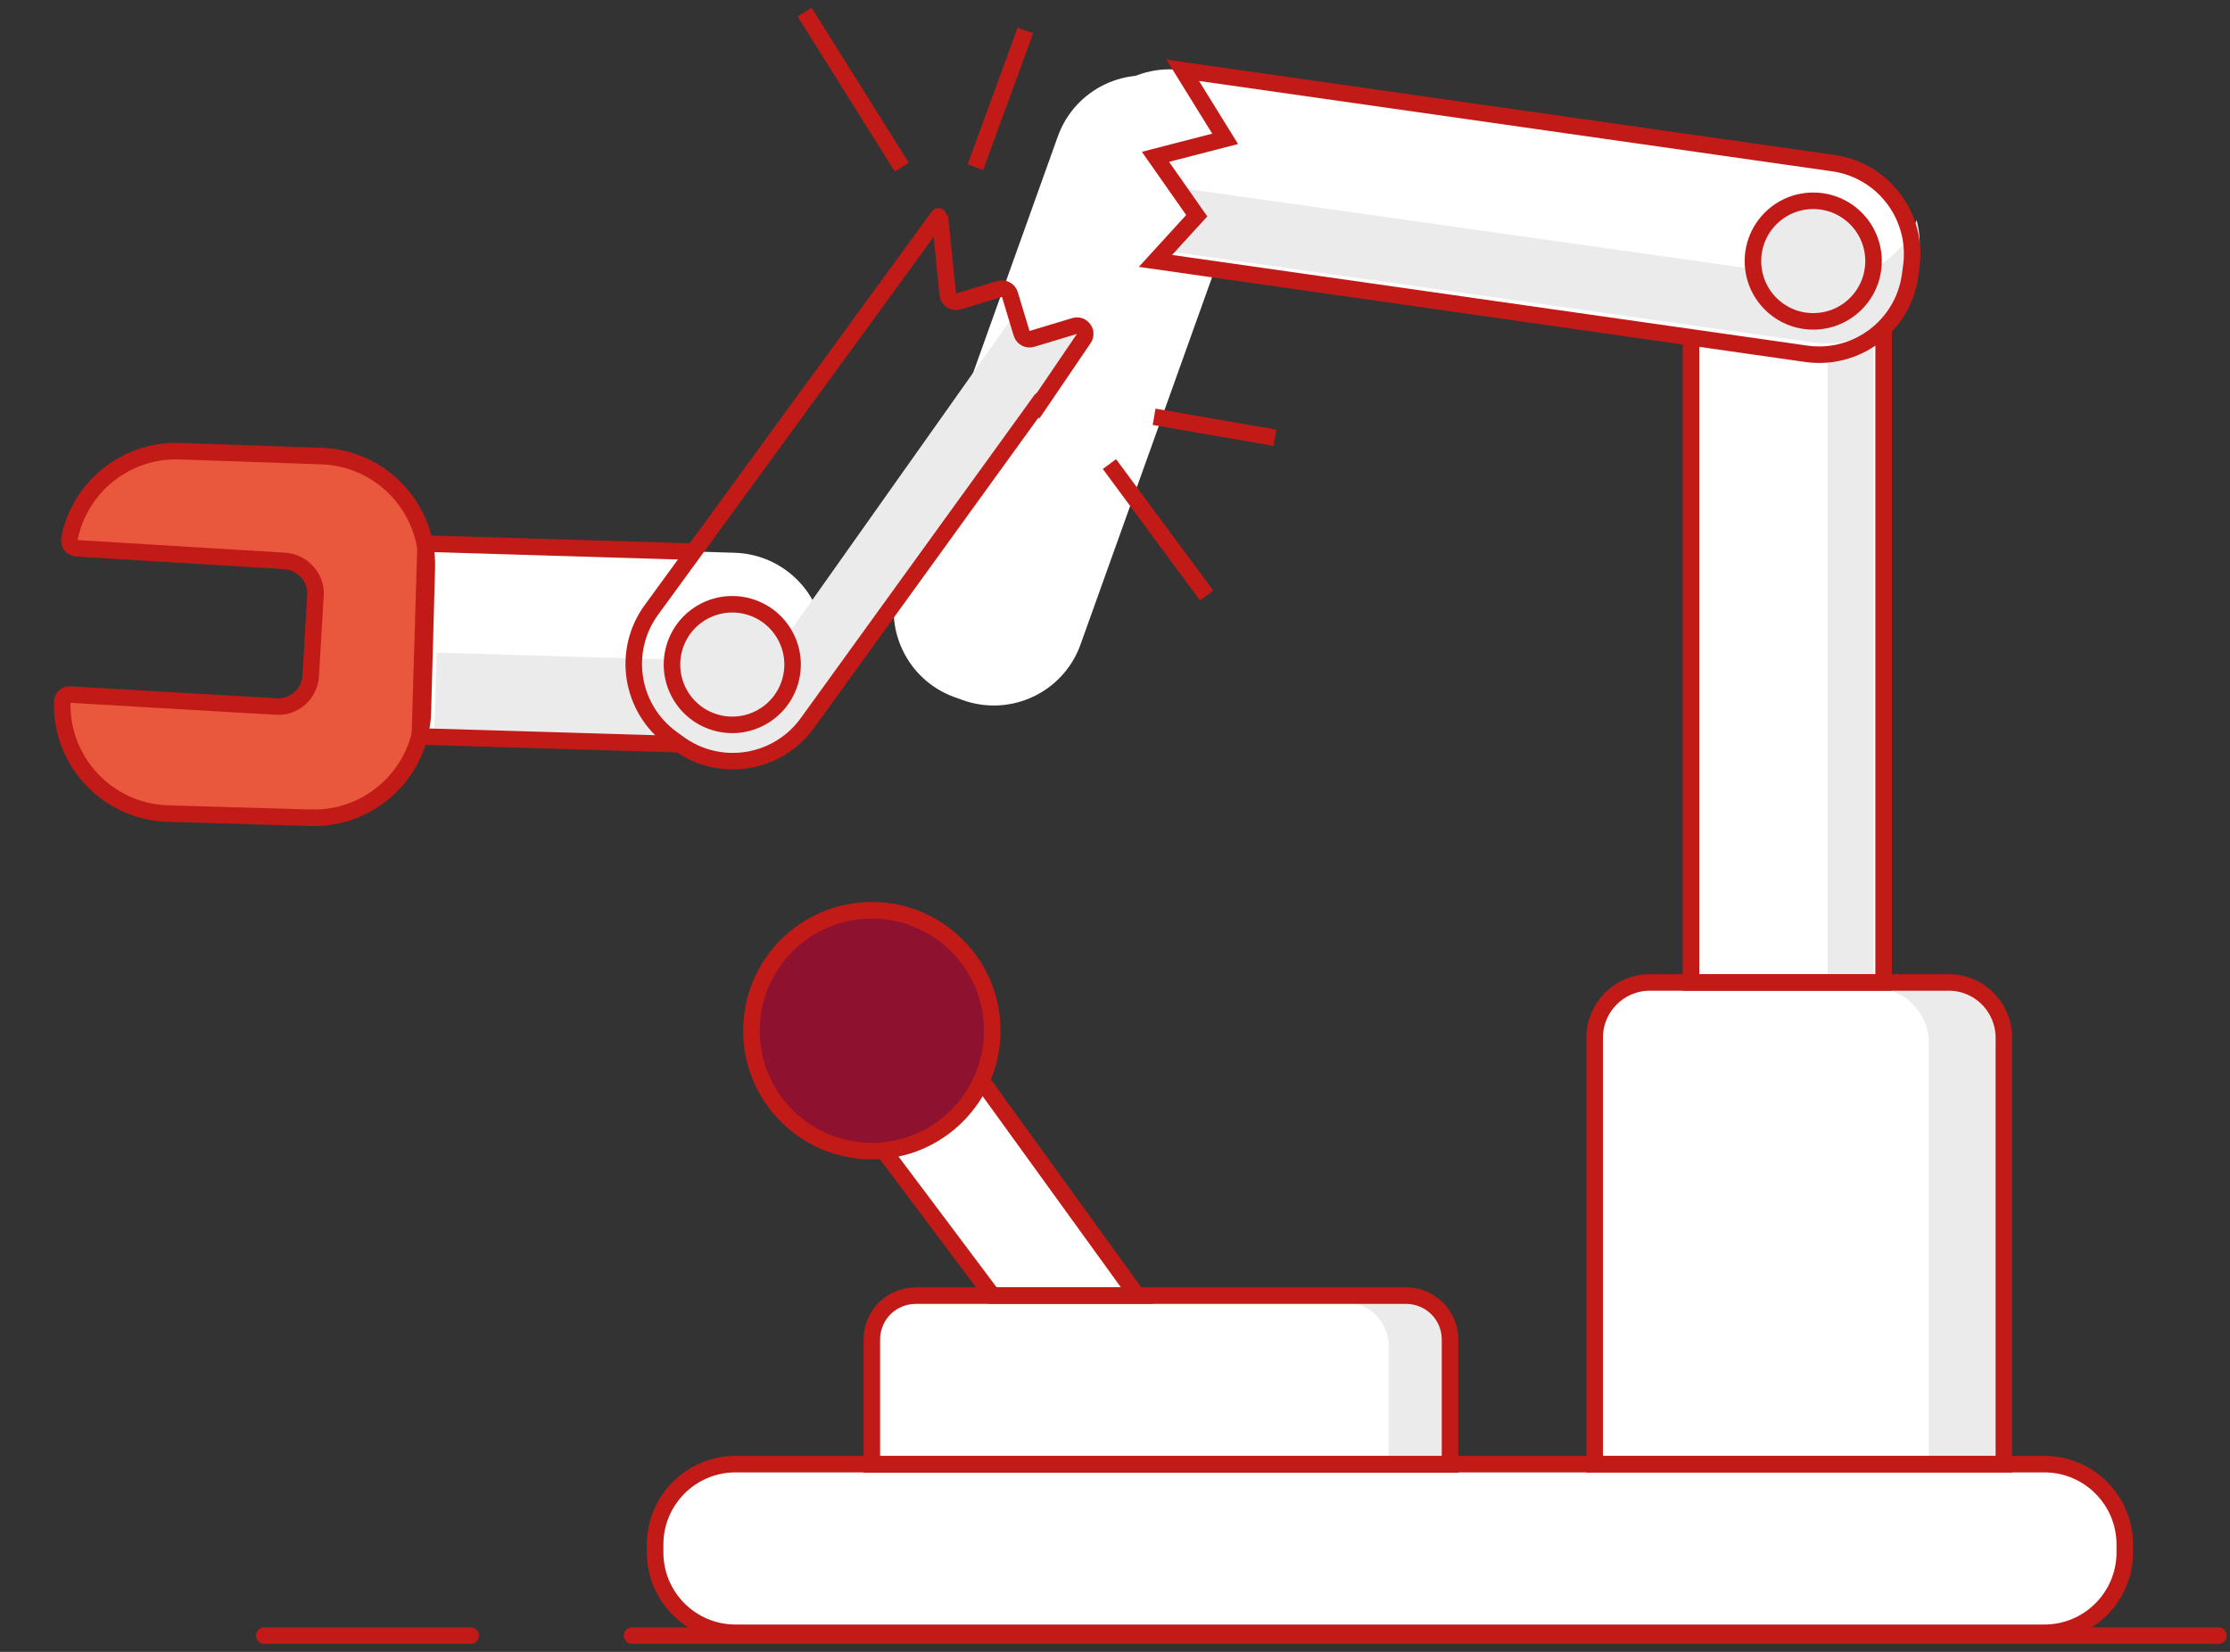 <svg width="135" height="100" viewBox="0 0 135 100" fill="none" xmlns="http://www.w3.org/2000/svg">
<rect x="0" y="0" width="135" height="100" fill="#333333" stroke="none"/>
<path d="M99.88 59.475H117.97C118.86 59.475 119.71 59.825 120.33 60.455C120.96 61.085 121.31 61.935 121.31 62.815V88.645H96.54V62.815C96.54 60.975 98.03 59.475 99.88 59.475Z" fill="white"/>
<path d="M117.86 59.805H113.42C115.27 59.805 116.77 61.295 116.77 63.145V88.975H121.2V63.145C121.19 61.305 119.7 59.815 117.86 59.805Z" fill="#EBEBEB"/>
<path d="M107.94 12.795H108.47C111.54 12.795 114.04 15.285 114.04 18.365V59.475H102.37V18.365C102.37 15.285 104.86 12.795 107.94 12.795Z" fill="white"/>
<path d="M49.886 39.209L49.869 39.735C49.778 42.811 47.202 45.229 44.126 45.139L25.412 44.573L25.759 32.897L44.472 33.463C47.558 33.556 49.989 36.125 49.886 39.209Z" fill="white"/>
<path d="M50.654 39.504L50.661 38.975C50.681 38.263 50.567 37.542 50.313 36.875C49.369 38.871 47.333 40.113 45.131 40.057L26.453 39.512L26.644 32.716L26.291 44.38L44.968 44.925C48.037 44.972 50.569 42.562 50.654 39.504Z" fill="#EBEBEB"/>
<path d="M19.095 36.127L18.809 40.918C18.782 41.441 18.536 41.932 18.154 42.279C17.762 42.623 17.25 42.808 16.73 42.772L4.258 42.048C4.137 42.034 4.009 42.08 3.914 42.157C3.819 42.233 3.773 42.355 3.768 42.479C3.664 46.104 6.515 49.127 10.134 49.251L18.837 49.505C22.455 49.597 25.476 46.756 25.599 43.137L25.839 34.377C25.934 30.75 23.083 27.726 19.452 27.61L10.813 27.311C7.607 27.235 4.81 29.485 4.197 32.639C4.18 32.769 4.214 32.904 4.297 33.011C4.38 33.119 4.5 33.174 4.63 33.191L17.256 33.959C17.786 33.999 18.277 34.245 18.625 34.659C18.986 35.065 19.146 35.591 19.095 36.127Z" fill="#E9573D"/>
<path d="M68.83 78.435H60.08L52.23 67.965C51.67 67.175 51.44 66.195 51.6 65.235C51.76 64.275 52.3 63.425 53.09 62.865C53.88 62.305 54.86 62.075 55.81 62.235C56.76 62.395 57.62 62.925 58.18 63.715L68.83 78.435Z" fill="white"/>
<path d="M55.44 78.435H85.13C85.84 78.435 86.52 78.725 87.02 79.225C87.52 79.735 87.79 80.415 87.78 81.135V88.655H52.78V81.135C52.77 80.425 53.04 79.735 53.54 79.225C54.05 78.715 54.73 78.435 55.44 78.435Z" fill="white"/>
<path d="M85.59 78.835H81.41C82.12 78.835 82.79 79.115 83.29 79.605C83.79 80.105 84.07 80.785 84.06 81.485V89.025H88.24V81.495C88.24 80.785 87.96 80.115 87.47 79.615C86.97 79.105 86.29 78.835 85.59 78.835Z" fill="#EBEBEB"/>
<path d="M44.53 88.635H123.76C126.45 88.635 128.63 90.815 128.63 93.505V93.975C128.63 96.665 126.45 98.845 123.76 98.845H44.53C41.84 98.845 39.66 96.665 39.66 93.975V93.505C39.66 90.815 41.84 88.635 44.53 88.635Z" fill="white"/>
<path d="M58.29 42.385L57.79 42.205C54.9 41.165 53.39 37.985 54.43 35.085L64.04 8.255C65.08 5.365 68.26 3.855 71.16 4.895L71.66 5.075C74.55 6.115 76.06 9.295 75.02 12.195L65.41 39.025C64.37 41.915 61.19 43.415 58.29 42.385Z" fill="white"/>
<path d="M61.752 19.171L60.887 17.507C60.412 17.171 61.489 17.854 60.937 17.673C62.302 19.61 60.52 20.261 61.622 18.738L45.871 40.99C44.453 42.932 41.938 43.743 39.655 42.998C40.008 43.506 40.44 43.954 40.935 44.327L41.366 44.639C43.854 46.434 47.339 45.872 49.133 43.383L65.866 20.302C66.743 19.109 65.944 21.254 65.712 19.791C60.49 21.367 62.958 20.041 61.752 19.171Z" fill="#EBEBEB"/>
<circle cx="52.78" cy="62.395" r="7.29" fill="#8E1230"/>
<rect x="110.64" y="19.445" width="2.78" height="40.36" fill="#EBEBEB"/>
<path d="M65.23 9.495L65.3 8.975C65.73 5.935 68.55 3.815 71.6 4.255L110.98 9.875C114.02 10.305 116.14 13.125 115.7 16.175L115.63 16.695C115.2 19.735 112.38 21.855 109.33 21.415L69.95 15.795C66.91 15.355 64.79 12.535 65.23 9.495Z" fill="white"/>
<path d="M110.08 16.845L70.71 11.275C69.424 9.055 72.067 12.669 71.517 10.469C71.347 10.869 72.191 12.365 72.131 12.795L72.061 13.325C71.631 16.365 70.009 14.515 70.4 15.165L109.79 20.735C112.83 21.165 115.64 19.055 116.08 16.015L116.16 15.485C116.26 14.765 116.22 14.035 116.03 13.325C115.11 15.745 112.64 17.205 110.08 16.845Z" fill="#EBEBEB"/>
<path fill-rule="evenodd" clip-rule="evenodd" d="M44.53 88.635H123.76C126.45 88.635 128.63 90.815 128.63 93.505V93.975C128.63 96.665 126.45 98.845 123.76 98.845H44.53C41.84 98.845 39.66 96.665 39.66 93.975V93.505C39.66 90.815 41.84 88.635 44.53 88.635Z" stroke="#C21B17"/>
<path fill-rule="evenodd" clip-rule="evenodd" d="M99.88 59.475H117.97C118.86 59.475 119.71 59.825 120.33 60.455C120.96 61.085 121.31 61.935 121.31 62.815V88.645H96.54V62.815C96.54 60.975 98.03 59.475 99.88 59.475V59.475Z" stroke="#C21B17"/>
<path d="M40.986 45.05L25.419 44.585L25.766 32.909L41.992 33.399" stroke="#C21B17" stroke-width="1.002"/>
<path d="M63.008 24.231L48.873 43.777C47.069 46.263 43.594 46.827 41.099 45.02L40.669 44.708C38.183 42.904 37.618 39.43 39.425 36.934L56.811 13.1" stroke="#C21B17" stroke-linecap="round" stroke-linejoin="round"/>
<path fill-rule="evenodd" clip-rule="evenodd" d="M19.095 36.127L18.809 40.918C18.782 41.441 18.536 41.932 18.154 42.279C17.762 42.623 17.25 42.808 16.73 42.772L4.258 42.048C4.137 42.034 4.009 42.08 3.914 42.157C3.819 42.233 3.773 42.355 3.768 42.479V42.479C3.664 46.104 6.515 49.127 10.134 49.251L18.837 49.505C22.455 49.597 25.476 46.756 25.599 43.137L25.839 34.377C25.934 30.75 23.083 27.726 19.452 27.61L10.813 27.311C7.607 27.235 4.81 29.485 4.197 32.639C4.18 32.769 4.214 32.904 4.297 33.011C4.38 33.119 4.5 33.174 4.63 33.191L17.256 33.959C17.786 33.999 18.277 34.245 18.625 34.659C18.986 35.065 19.146 35.591 19.095 36.127Z" stroke="#C21B17"/>
<circle cx="44.331" cy="40.231" r="3.65" transform="rotate(16.177 44.331 40.231)" fill="#EBEBEB" stroke="#C21B17"/>
<path d="M59.42 65.415L68.83 78.425H60.08L53.5 69.655" stroke="#C21B17"/>
<circle cx="52.78" cy="62.395" r="7.29" stroke="#C21B17"/>
<path fill-rule="evenodd" clip-rule="evenodd" d="M55.44 78.435H85.13C85.84 78.435 86.52 78.725 87.02 79.225C87.52 79.735 87.79 80.415 87.78 81.135V88.655H52.78V81.135C52.77 80.425 53.04 79.735 53.54 79.225C54.05 78.715 54.73 78.435 55.44 78.435V78.435Z" stroke="#C21B17"/>
<path d="M114.03 19.855V59.475H102.37V20.425" stroke="#C21B17"/>
<path d="M110.98 9.875L71.6 4.255L74.168 8.405L69.95 9.495L72.448 13.059L69.95 15.795L109.33 21.415C112.38 21.855 115.2 19.735 115.63 16.695L115.7 16.175C116.14 13.125 114.02 10.305 110.98 9.875Z" stroke="#C21B17"/>
<circle cx="109.77" cy="15.805" r="3.65" fill="#EBEBEB" stroke="#C21B17"/>
<path d="M38.27 99.015H134.3" stroke="#C21B17" stroke-linecap="round" stroke-linejoin="round"/>
<path d="M16 99.015H28.49" stroke="#C21B17" stroke-linecap="round" stroke-linejoin="round"/>
<path d="M56.9 13.101L57.376 17.819C57.407 18.132 57.717 18.338 58.018 18.248L60.513 17.494C60.777 17.415 61.056 17.564 61.136 17.829L61.846 20.181C61.926 20.445 62.205 20.595 62.469 20.515L65.051 19.736C65.502 19.599 65.874 20.106 65.609 20.495L62.513 25.049" stroke="#C21B17"/>
<path d="M54.596 10.12L48.711 0.735M59.05 10.12L62.073 1.848M69.867 25.231L77.184 26.503M67.163 28.094L73.048 36.048" stroke="#C21B17"/>
</svg>
